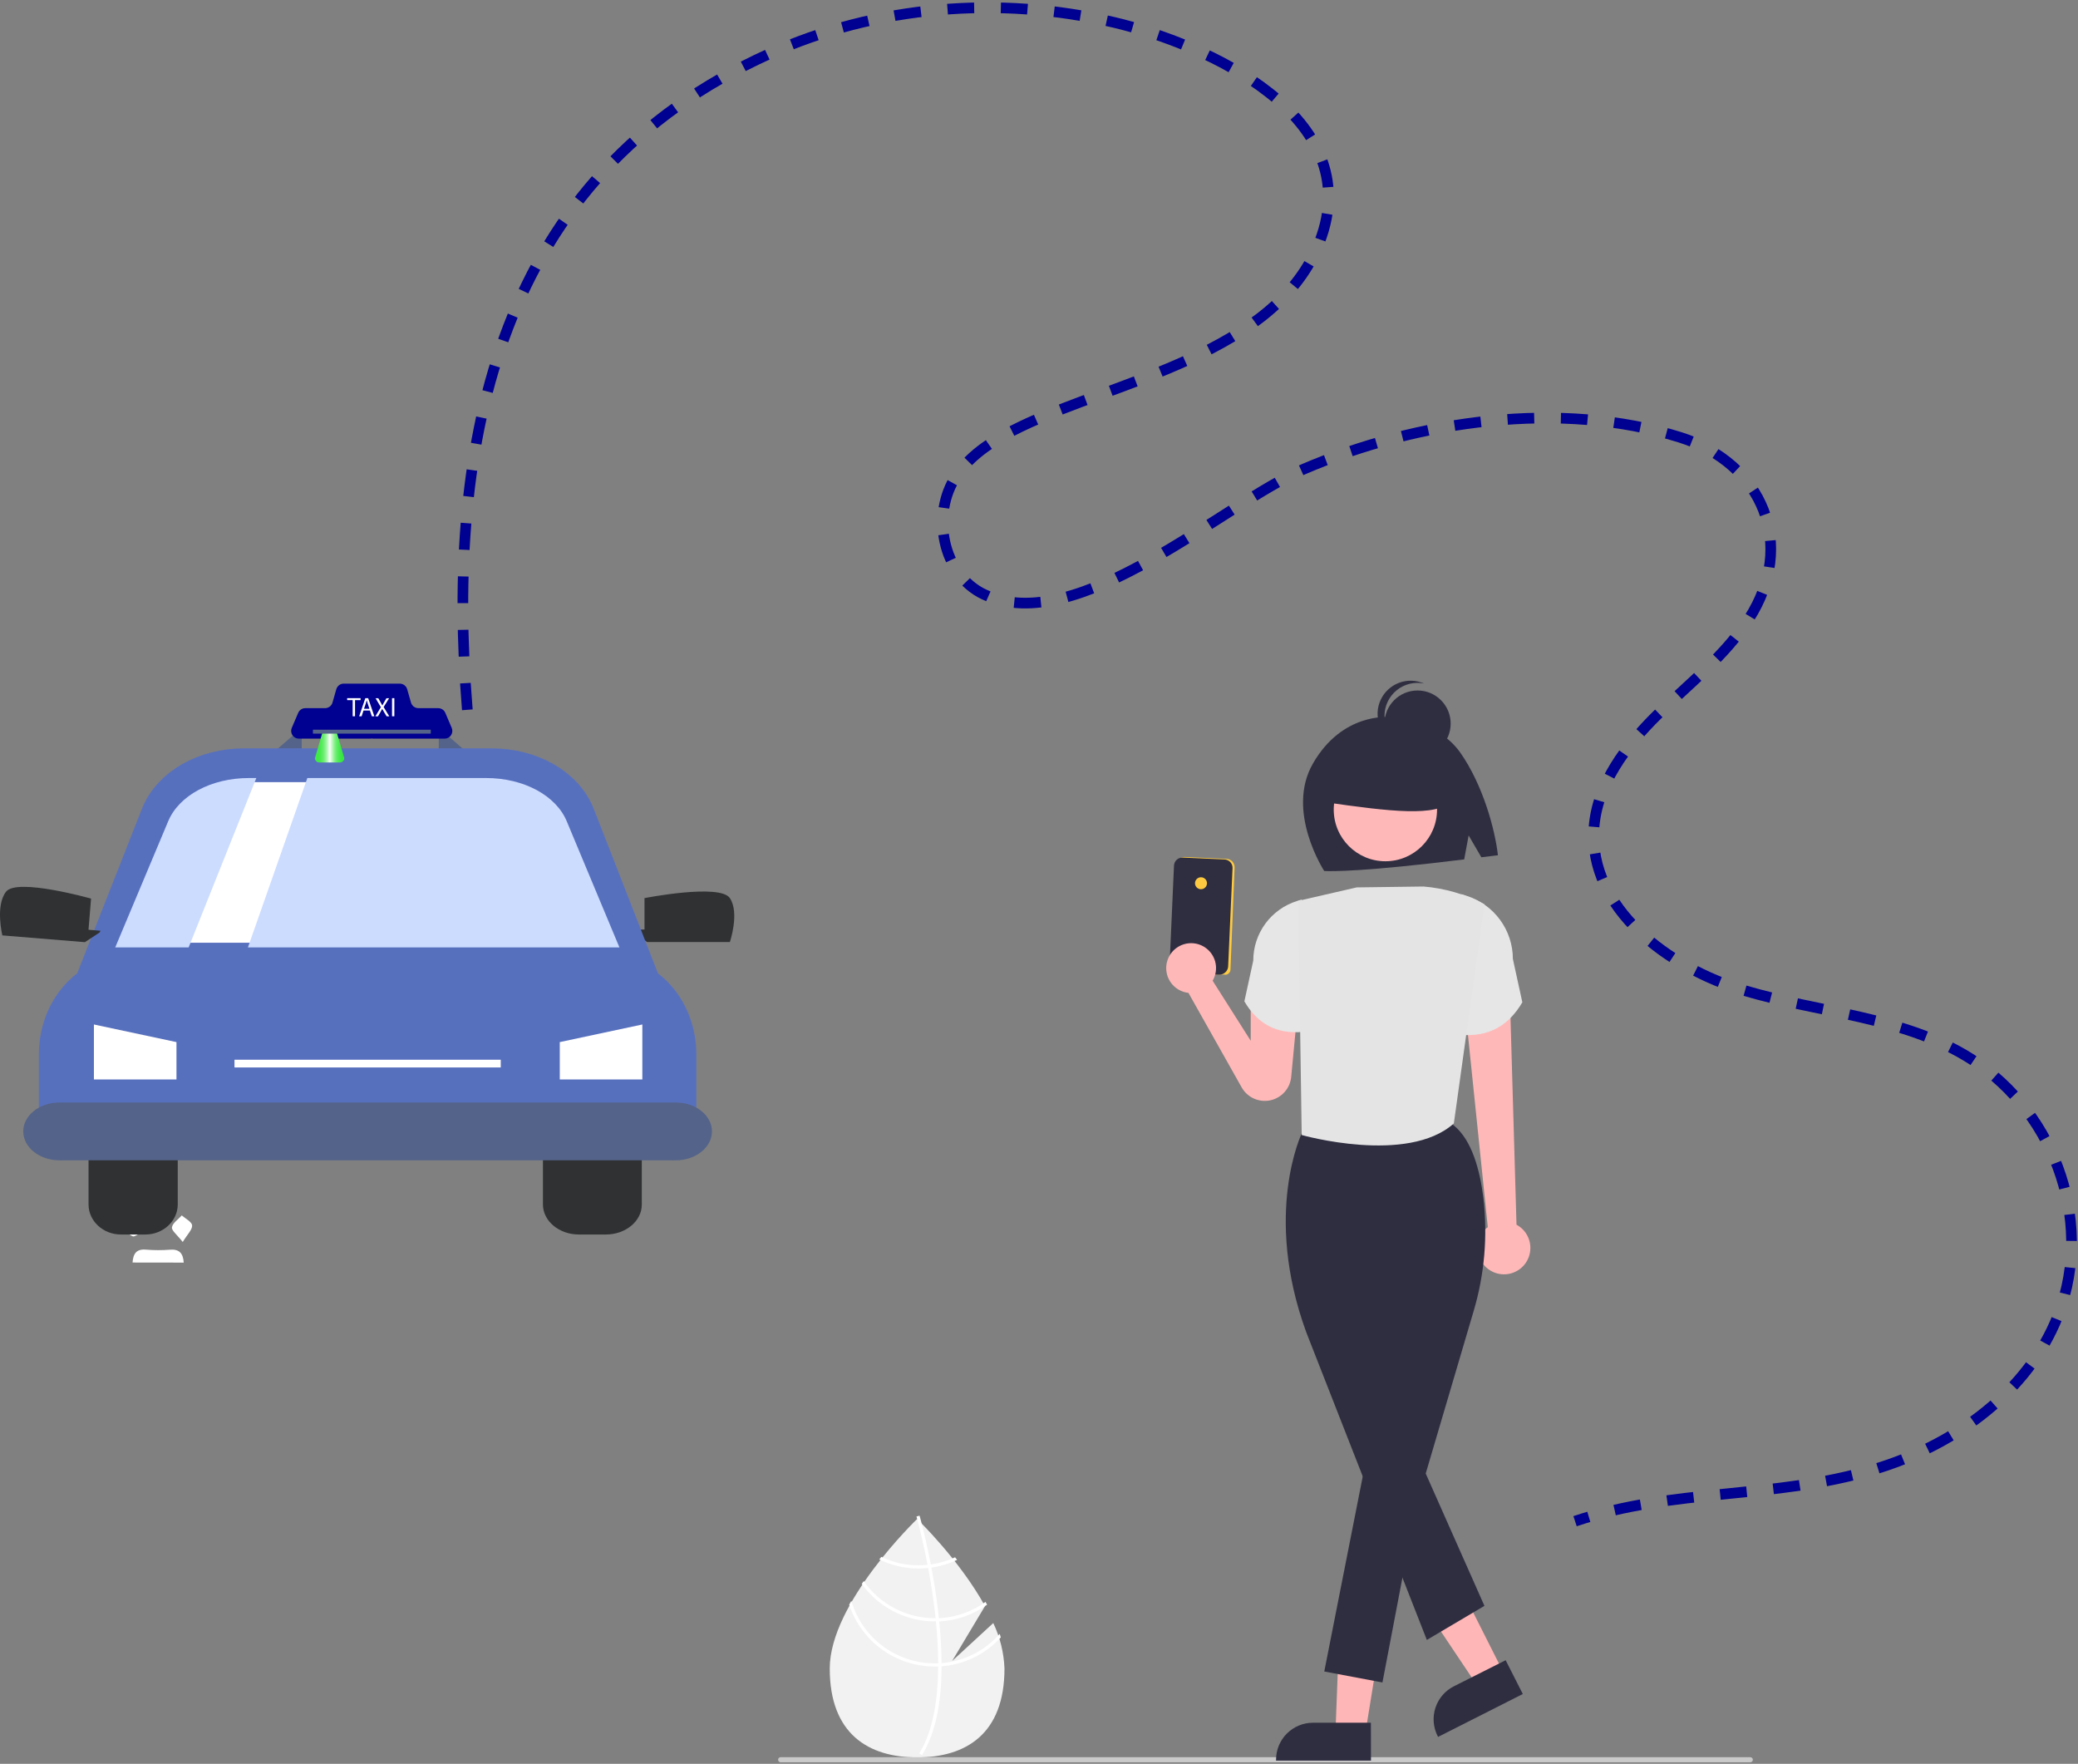 <svg width="390" height="331" viewBox="0 0 390 331" fill="none" xmlns="http://www.w3.org/2000/svg">
<rect x="0" y="0" width="390" height="331" fill="#808080" stroke="none"/>
<path d="M87.71 133.2C83.591 82.671 93.438 33.143 144.365 10.108C164.478 1.024 187.614 -0.854 209.047 4.192C226.339 8.26 256.726 21.745 247.692 45.295C239.579 66.452 209.33 71.477 191.508 80.097C186.926 82.309 182.372 85.05 179.516 89.262C174.658 96.433 176.847 107.852 184.678 111.543C202.159 119.794 229.631 94.468 244.683 88.037C265.934 78.93 292.899 75.008 315.375 82.084C330.841 86.971 337.192 102.197 328.238 116.111C323.728 123.115 316.978 128.306 311.04 134.15C305.101 139.994 299.685 147.201 299.149 155.488C298.184 170.395 313.012 181.59 327.317 185.861C341.622 190.131 357.399 190.733 369.986 198.766C386.147 209.091 393.441 230.502 385.662 248.309C379.629 262.085 366.027 271.511 351.584 275.789C332.813 281.379 314.201 279.225 295.61 285.468" stroke="#000091" stroke-width="2" stroke-miterlimit="10" stroke-dasharray="5.01 5.01"/>
<path d="M24.877 236.927C25 235.252 25.602 234.353 27.392 234.505C28.886 234.629 30.386 234.634 31.88 234.519C33.599 234.382 34.367 235.121 34.483 236.941L24.877 236.927Z" fill="white"/>
<path d="M25.21 227.203C26.174 228.537 27.255 229.378 27.131 230.016C26.98 230.484 26.719 230.91 26.371 231.258C26.023 231.606 25.598 231.866 25.13 232.017C24.63 232.126 23.303 230.857 23.288 230.19C23.267 229.393 24.26 228.573 25.21 227.203Z" fill="white"/>
<path d="M34.295 233.069C33.266 231.742 32.178 230.937 32.272 230.314C32.403 229.502 33.461 228.827 34.114 228.088C34.839 228.711 36.006 229.291 36.057 229.966C36.115 230.742 35.18 231.619 34.295 233.069Z" fill="white"/>
<path d="M56.627 136.594L50.87 141.589H56.627V136.594Z" fill="#546389"/>
<path d="M82.351 136.594L88.108 141.589H82.351V136.594Z" fill="#546389"/>
<path d="M118.408 174.435H120.96V168.54C120.96 168.54 135.128 165.756 136.984 168.54C138.84 171.324 136.984 176.777 136.984 176.777H121.424L118.408 174.435Z" fill="#2F3133"/>
<path d="M27.255 231.67H22.723C19.352 231.67 16.618 229.146 16.618 226.029V216.393C16.618 213.282 19.352 210.752 22.723 210.752H27.255C30.626 210.752 33.36 213.282 33.36 216.393V226.065C33.331 229.146 30.626 231.67 27.255 231.67Z" fill="#2F3133"/>
<path d="M113.688 231.67H108.664C104.93 231.67 101.899 229.146 101.899 226.029V216.393C101.899 213.282 104.93 210.752 108.664 210.752H113.688C117.422 210.752 120.453 213.282 120.453 216.393V226.065C120.453 229.146 117.437 231.67 113.688 231.67Z" fill="#2F3133"/>
<path d="M118.248 179.523H19.736L30.082 153.211C32.17 147.81 38.507 144.17 45.83 144.17H92.234C99.557 144.17 105.894 147.795 107.982 153.211L118.248 179.523Z" fill="white" stroke="#5770BE" stroke-width="7.47" stroke-miterlimit="10"/>
<path d="M130.69 197.874V208.025H7.294V197.874C7.294 187.724 14.617 179.523 23.637 179.523H114.348C123.367 179.523 130.69 187.753 130.69 197.874Z" fill="#5770BE"/>
<path d="M133.62 212.319C133.62 215.321 130.567 217.75 126.804 217.75H11.188C7.418 217.75 4.365 215.321 4.365 212.319C4.365 209.318 7.418 206.889 11.188 206.889H126.804C130.567 206.889 133.62 209.318 133.62 212.319Z" fill="#546389"/>
<path d="M120.554 202.571V192.254L105.06 195.56V202.571H120.554Z" fill="white"/>
<path d="M17.626 202.571V192.254L33.12 195.56V202.571H17.626Z" fill="white"/>
<path d="M19.156 174.688L16.611 174.478L17.09 168.634C17.09 168.634 3.198 164.704 1.138 167.329C-0.921 169.954 0.442 175.537 0.442 175.537L15.93 176.806L19.156 174.688Z" fill="#2F3133"/>
<path d="M118.248 179.523H19.736L30.082 153.211C32.17 147.81 38.507 144.17 45.83 144.17H92.234C99.557 144.17 105.894 147.795 107.982 153.211L118.248 179.523Z" fill="white" stroke="#5770BE" stroke-width="5.22" stroke-miterlimit="10"/>
<path d="M46.693 146.006C39.66 146.006 33.577 149.276 31.561 154.134L21.628 177.792H35.404L48.107 146.006H46.693Z" fill="#CCDCFF"/>
<path d="M106.372 154.134C104.364 149.276 98.281 146.006 91.248 146.006H57.685L46.534 177.792H116.254L106.372 154.134Z" fill="#CCDCFF"/>
<path d="M93.981 198.869H44.011V200.319H93.981V198.869Z" fill="white"/>
<path d="M83.468 138.614H70.091C69.89 138.575 69.683 138.575 69.482 138.614H56.098C55.856 138.615 55.619 138.555 55.406 138.441C55.194 138.327 55.013 138.162 54.881 137.96C54.748 137.758 54.668 137.527 54.648 137.287C54.627 137.046 54.667 136.805 54.764 136.584L55.967 133.778C56.079 133.514 56.266 133.29 56.504 133.133C56.743 132.975 57.023 132.892 57.309 132.893H61.006C61.319 132.894 61.624 132.793 61.875 132.606C62.126 132.419 62.309 132.156 62.398 131.856L63.123 129.326C63.213 129.025 63.398 128.761 63.65 128.574C63.903 128.387 64.209 128.287 64.523 128.289H75.022C75.334 128.289 75.639 128.389 75.89 128.576C76.141 128.763 76.325 129.026 76.414 129.326L77.139 131.856C77.228 132.157 77.413 132.421 77.665 132.608C77.918 132.795 78.224 132.895 78.538 132.893H82.228C82.516 132.891 82.797 132.973 83.037 133.131C83.277 133.288 83.465 133.513 83.577 133.778L84.773 136.584C84.869 136.802 84.909 137.042 84.89 137.28C84.871 137.518 84.793 137.747 84.664 137.948C84.535 138.149 84.359 138.315 84.15 138.431C83.941 138.547 83.707 138.61 83.468 138.614Z" fill="#000091"/>
<path d="M66.19 131.385H65.153V131.016H67.676V131.385H66.632V134.416H66.19V131.385Z" fill="white"/>
<path d="M68.22 133.343L67.872 134.416H67.408L68.568 131.016H69.098L70.258 134.416H69.786L69.424 133.343H68.22ZM69.337 133.002L69.011 132.023C68.931 131.799 68.88 131.596 68.829 131.4C68.778 131.603 68.721 131.813 68.655 132.016L68.314 133.01L69.337 133.002Z" fill="white"/>
<path d="M72.556 134.419L72.121 133.694C71.947 133.411 71.838 133.222 71.73 133.027C71.628 133.222 71.534 133.404 71.36 133.701L70.947 134.426H70.446L71.483 132.708L70.483 131.025H70.997L71.447 131.823C71.57 132.04 71.664 132.214 71.759 132.396C71.853 132.193 71.94 132.04 72.063 131.823L72.527 131.025H73.035L71.998 132.679L73.064 134.426L72.556 134.419Z" fill="white"/>
<path d="M74.013 131.016V134.416H73.578V131.016H74.013Z" fill="white"/>
<path d="M60.556 137.303L59.106 142.269C59.106 142.485 59.191 142.691 59.344 142.844C59.496 142.996 59.703 143.081 59.918 143.081H63.804C64.02 143.081 64.226 142.996 64.379 142.844C64.531 142.691 64.616 142.485 64.616 142.269L63.166 137.31L60.556 137.303Z" fill="url(#paint0_linear)"/>
<path d="M80.85 136.934H58.729V137.673H80.85V136.934Z" fill="#546389"/>
<path d="M186.418 304.582L178.704 311.688L184.867 301.399C180.031 292.633 172.128 285.057 172.128 285.057C172.128 285.057 155.727 300.768 155.727 313.116C155.727 325.464 163.072 329.792 172.128 329.792C181.184 329.792 188.521 325.485 188.521 313.116C188.41 310.158 187.695 307.253 186.418 304.582Z" fill="#F2F2F2"/>
<path d="M176.716 312.101V312.71C176.716 319.786 175.483 325.311 173.141 329.198C173.141 329.256 173.076 329.306 173.04 329.364L172.779 329.205L172.525 329.045C175.128 324.847 176.041 318.895 176.078 312.746C176.078 312.543 176.078 312.347 176.078 312.144C176.078 309.527 175.911 306.888 175.657 304.321C175.657 304.118 175.614 303.922 175.599 303.719C175.244 300.333 174.729 297.092 174.207 294.294C174.171 294.098 174.127 293.902 174.091 293.706C173.185 288.95 172.257 285.506 172.046 284.738C172.035 284.686 172.021 284.635 172.003 284.585L172.293 284.506L172.583 284.426C172.583 284.426 172.634 284.607 172.721 284.926C173.047 286.122 173.881 289.363 174.707 293.627L174.816 294.221C175.244 296.498 175.664 299.05 175.991 301.725C176.078 302.4 176.15 303.06 176.223 303.712C176.223 303.915 176.266 304.118 176.281 304.314C176.564 307.026 176.701 309.65 176.716 312.101Z" fill="white"/>
<path d="M174.715 293.58L174.099 293.66C173.533 293.718 172.964 293.747 172.395 293.747C169.977 293.748 167.588 293.208 165.406 292.166L165.021 292.645C167.318 293.766 169.84 294.349 172.395 294.348C173.003 294.347 173.611 294.313 174.215 294.247L174.824 294.174C176.491 293.936 178.111 293.448 179.631 292.724L179.247 292.239C177.81 292.904 176.283 293.356 174.715 293.58Z" fill="white"/>
<path d="M176.223 303.669H175.6H175.44C172.819 303.67 170.237 303.036 167.914 301.823C165.591 300.61 163.596 298.852 162.099 296.701C161.976 296.875 161.853 297.056 161.737 297.238C163.298 299.414 165.355 301.188 167.738 302.411C170.121 303.634 172.762 304.271 175.44 304.271H175.694C175.904 304.271 176.115 304.271 176.318 304.271C179.538 304.113 182.643 303.025 185.257 301.138L184.96 300.609C182.408 302.459 179.372 303.522 176.223 303.669Z" fill="white"/>
<path d="M176.716 312.1C176.506 312.1 176.296 312.136 176.078 312.143H175.404C171.881 312.14 168.455 310.995 165.638 308.88C162.821 306.765 160.765 303.794 159.779 300.412C159.641 300.659 159.504 300.898 159.373 301.137C160.487 304.51 162.635 307.446 165.513 309.529C168.391 311.611 171.852 312.734 175.404 312.738C175.629 312.738 175.853 312.738 176.078 312.738L176.716 312.702C180.975 312.37 184.949 310.431 187.831 307.278C187.773 307.054 187.701 306.836 187.628 306.611C184.843 309.79 180.929 311.758 176.716 312.1Z" fill="white"/>
<path d="M328.498 330.711H146.511C146.384 330.711 146.262 330.661 146.172 330.571C146.083 330.481 146.032 330.359 146.032 330.232C146.032 330.106 146.083 329.984 146.172 329.894C146.262 329.804 146.384 329.754 146.511 329.754H328.498C328.625 329.754 328.747 329.804 328.837 329.894C328.926 329.984 328.977 330.106 328.977 330.232C328.977 330.359 328.926 330.481 328.837 330.571C328.747 330.661 328.625 330.711 328.498 330.711Z" fill="#CACACA"/>
<path d="M274.047 141.205C269.551 134.876 260.648 134.578 260.648 134.578C260.648 134.578 251.947 133.658 246.415 143.279C241.231 152.27 248.532 163.45 248.532 163.45C249.982 163.537 256.225 163.573 274.801 161.275L275.635 156.779L278.02 160.876L281.13 160.499C280.608 155.764 278.346 147.303 274.047 141.205Z" fill="#2F2E41"/>
<path d="M284.618 229.836L283.429 188.842L275.316 192.387L279.231 230.278C278.388 230.933 277.78 231.843 277.496 232.872C277.212 233.901 277.268 234.994 277.656 235.988C278.044 236.983 278.743 237.825 279.649 238.39C280.554 238.955 281.618 239.212 282.682 239.124C283.745 239.035 284.752 238.605 285.551 237.898C286.351 237.19 286.9 236.244 287.118 235.199C287.335 234.154 287.21 233.067 286.759 232.099C286.309 231.131 285.558 230.335 284.618 229.829V229.836Z" fill="#FFB8B8"/>
<path d="M274.047 194.171C279.34 194.686 283.139 192.496 285.713 188.088L283.937 179.96C283.937 177.315 283.093 174.74 281.528 172.608C279.963 170.476 277.759 168.898 275.236 168.105L274.294 167.801L274.047 194.171Z" fill="#E6E6E6"/>
<path d="M229.914 182.896C229.847 182.903 229.779 182.903 229.711 182.896L219.923 182.736V182.49L220.735 162.319C220.754 161.903 220.937 161.511 221.244 161.23C221.551 160.948 221.957 160.8 222.374 160.818L230.211 161.173C230.627 161.192 231.019 161.375 231.3 161.682C231.582 161.989 231.73 162.396 231.712 162.812L230.936 181.968C230.925 182.225 230.815 182.469 230.628 182.647C230.442 182.825 230.194 182.925 229.936 182.925L229.914 182.896Z" fill="#FECB40"/>
<path d="M228.848 182.909H228.776L221.09 182.569C220.874 182.559 220.662 182.507 220.466 182.416C220.269 182.325 220.093 182.195 219.947 182.036C219.801 181.876 219.688 181.689 219.614 181.486C219.54 181.282 219.507 181.066 219.517 180.85L220.336 162.434C220.355 162.018 220.538 161.626 220.845 161.345C221.152 161.063 221.559 160.915 221.975 160.933L229.82 161.288C230.026 161.297 230.229 161.346 230.416 161.433C230.603 161.52 230.772 161.643 230.911 161.795C231.051 161.948 231.159 162.126 231.229 162.32C231.299 162.514 231.33 162.721 231.321 162.927L230.501 181.336C230.481 181.759 230.299 182.158 229.992 182.451C229.686 182.744 229.279 182.908 228.855 182.909H228.848Z" fill="#2F2E41"/>
<path d="M225.404 166.873C226.024 166.873 226.527 166.369 226.527 165.749C226.527 165.128 226.024 164.625 225.404 164.625C224.783 164.625 224.28 165.128 224.28 165.749C224.28 166.369 224.783 166.873 225.404 166.873Z" fill="#FECB40"/>
<path d="M234.735 187.903V195.305L227.586 184.038C228.096 183.167 228.311 182.155 228.199 181.152C228.087 180.149 227.653 179.21 226.963 178.473C226.272 177.737 225.362 177.244 224.369 177.068C223.375 176.892 222.351 177.042 221.449 177.495C220.548 177.949 219.817 178.682 219.367 179.585C218.916 180.488 218.77 181.512 218.95 182.506C219.13 183.499 219.626 184.407 220.364 185.095C221.103 185.783 222.044 186.213 223.047 186.322L233.038 204.064C233.56 204.987 234.362 205.719 235.329 206.155C236.295 206.59 237.375 206.706 238.412 206.485C239.449 206.264 240.388 205.718 241.093 204.927C241.799 204.136 242.233 203.14 242.333 202.085L243.595 188.838L234.735 187.903Z" fill="#FFB8B8"/>
<path d="M244.523 193.642C239.542 194.12 235.96 192.061 233.546 187.914L235.214 180.257C235.214 177.768 236.007 175.343 237.479 173.335C238.951 171.327 241.025 169.841 243.399 169.091L244.284 168.809L244.523 193.642Z" fill="#E6E6E6"/>
<path d="M256.081 326.273L250.628 325.388L251.448 303.941L259.489 305.246L256.081 326.273Z" fill="#FFB6B6"/>
<path d="M257.306 330.393H239.491V330.226C239.49 329.316 239.669 328.414 240.016 327.573C240.364 326.731 240.873 325.967 241.516 325.322C242.159 324.678 242.923 324.167 243.763 323.818C244.604 323.468 245.505 323.288 246.415 323.287H257.291L257.306 330.393Z" fill="#2F2E41"/>
<path d="M282.132 313.782L277.201 316.269L265.26 298.432L272.539 294.764L282.132 313.782Z" fill="#FFB6B6"/>
<path d="M285.801 317.899L269.901 325.947L269.799 325.751C268.974 324.111 268.833 322.21 269.408 320.465C269.983 318.721 271.227 317.277 272.866 316.449L282.582 311.555L285.801 317.899Z" fill="#2F2E41"/>
<path d="M260.011 161.624C265.365 161.624 269.705 157.284 269.705 151.93C269.705 146.576 265.365 142.236 260.011 142.236C254.657 142.236 250.317 146.576 250.317 151.93C250.317 157.284 254.657 161.624 260.011 161.624Z" fill="#FFB8B8"/>
<path d="M272.032 142.154L263.237 137.543L251.1 139.428L248.584 150.529C260.982 152.305 269.567 153.335 272.453 150.318L272.032 142.154Z" fill="#2F2E41"/>
<path d="M244.371 212.551C244.371 212.551 236.983 227.668 245.169 250.036L267.79 307.75L278.601 301.355L267.58 276.522L276.549 246.12C278.609 239.222 279.238 231.976 278.398 224.826C277.752 219.482 276.222 214.044 272.989 211.311C265.347 204.858 244.371 212.551 244.371 212.551Z" fill="#2F2E41"/>
<path d="M256.74 272.098L248.54 313.672L259.459 315.731L266.326 279.74L256.74 272.098Z" fill="#2F2E41"/>
<path d="M267.159 166.363L254.623 166.53L243.653 169.053L244.306 212.998C244.306 212.998 264.143 218.618 272.858 210.823L278.601 169.691C275.051 167.82 271.159 166.688 267.159 166.363Z" fill="#E4E4E4"/>
<path d="M266.05 142.004C269.482 142.004 272.264 139.222 272.264 135.79C272.264 132.358 269.482 129.576 266.05 129.576C262.618 129.576 259.836 132.358 259.836 135.79C259.836 139.222 262.618 142.004 266.05 142.004Z" fill="#2F2E41"/>
<path d="M259.844 134.361C259.841 133.442 260.042 132.534 260.433 131.703C260.825 130.871 261.396 130.137 262.106 129.554C262.816 128.971 263.647 128.554 264.539 128.331C265.431 128.109 266.36 128.088 267.261 128.27C265.78 127.615 264.101 127.565 262.583 128.131C261.065 128.697 259.829 129.834 259.138 131.299C258.447 132.765 258.356 134.442 258.885 135.973C259.414 137.504 260.52 138.768 261.968 139.494C262.43 139.712 262.917 139.872 263.418 139.973C262.351 139.474 261.447 138.681 260.814 137.687C260.181 136.693 259.845 135.539 259.844 134.361Z" fill="#2F2E41"/>
<defs>
<linearGradient id="paint0_linear" x1="59.128" y1="140.196" x2="64.638" y2="140.196" gradientUnits="userSpaceOnUse">
<stop offset="0.08" stop-color="#3FE946"/>
<stop offset="0.14" stop-color="#43E94A"/>
<stop offset="0.2" stop-color="#4EEB54"/>
<stop offset="0.26" stop-color="#61ED66"/>
<stop offset="0.32" stop-color="#7BF080"/>
<stop offset="0.38" stop-color="#9DF4A0"/>
<stop offset="0.44" stop-color="#C6F9C8"/>
<stop offset="0.49" stop-color="#F7FEF7"/>
<stop offset="0.5" stop-color="white"/>
<stop offset="0.53" stop-color="#E4FCE5"/>
<stop offset="0.59" stop-color="#B6F7B9"/>
<stop offset="0.65" stop-color="#8EF292"/>
<stop offset="0.71" stop-color="#6DEE73"/>
<stop offset="0.78" stop-color="#54EC5B"/>
<stop offset="0.84" stop-color="#42EA4A"/>
<stop offset="0.91" stop-color="#37E83F"/>
<stop offset="0.99" stop-color="#34E83C"/>
</linearGradient>
</defs>
</svg>
